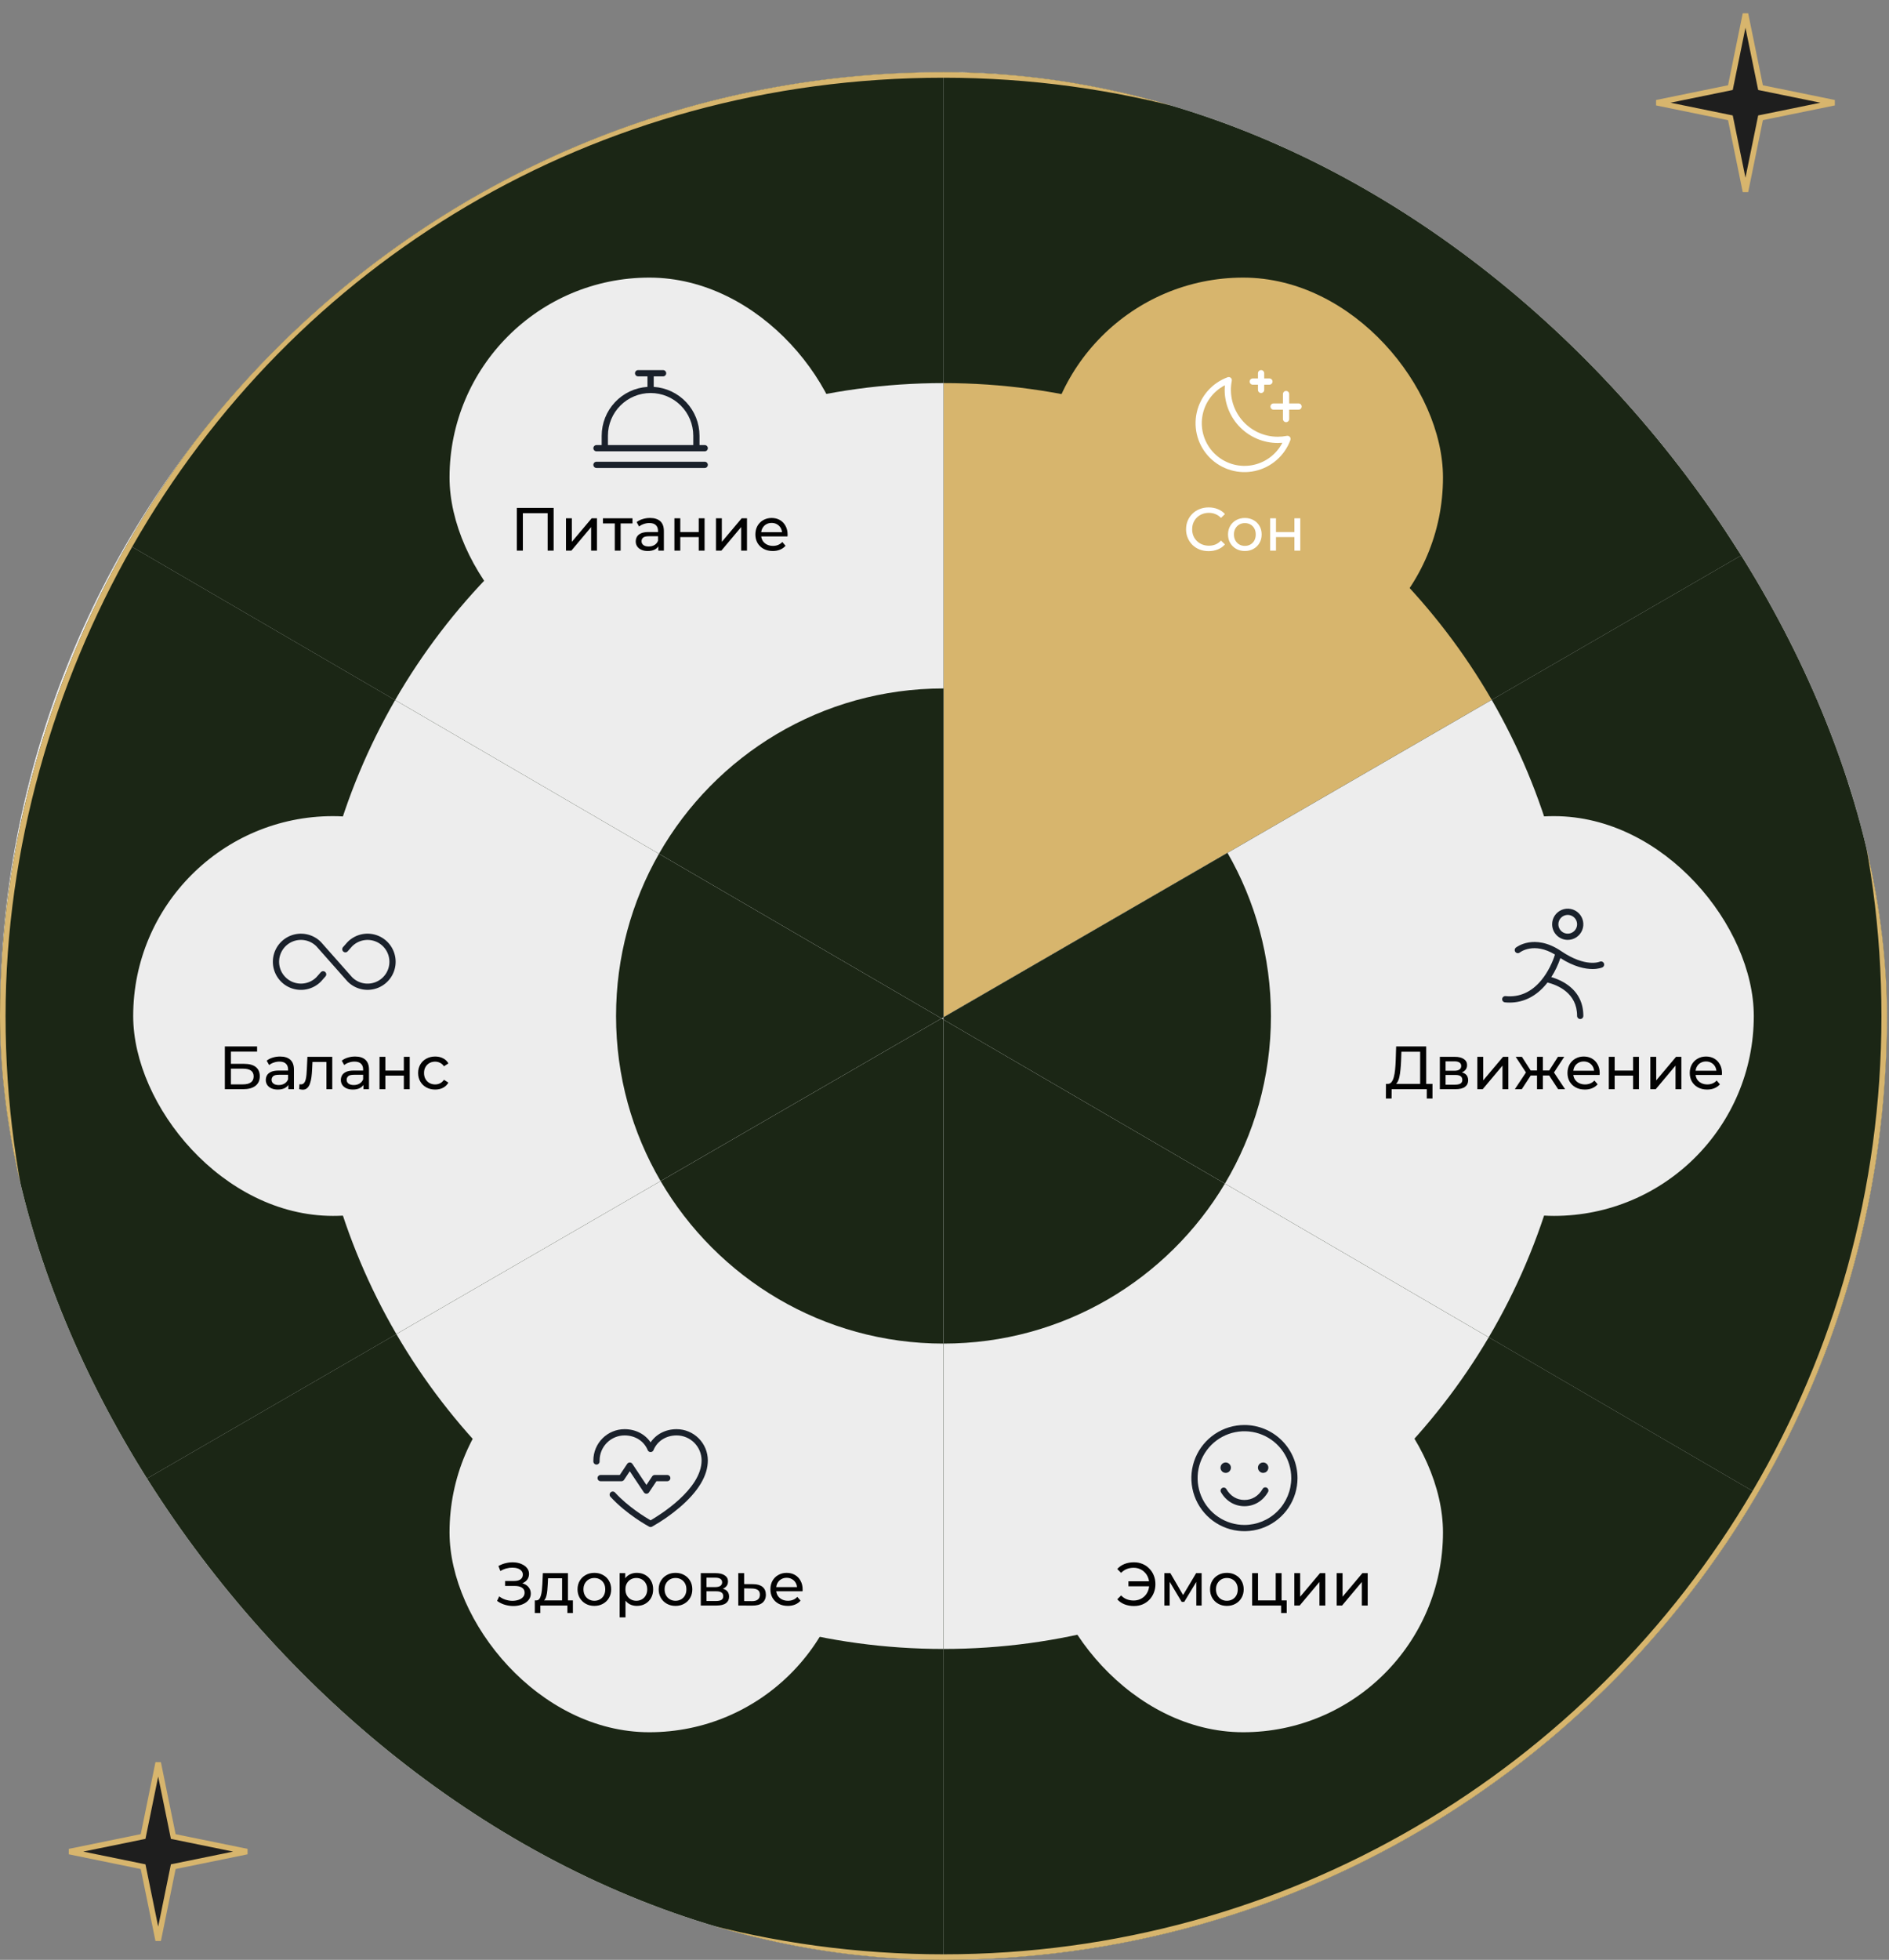 <svg width="404" height="419" viewBox="0 0 404 419" fill="none" xmlns="http://www.w3.org/2000/svg">
<rect x="0" y="0" width="404" height="419" fill="#808080" stroke="none"/>
<path d="M376.446 18.352L376.524 18.735L376.908 18.814L392.297 21.959L376.908 25.105L376.524 25.183L376.446 25.566L373.301 40.955L370.155 25.566L370.077 25.183L369.693 25.105L354.304 21.959L369.693 18.814L370.077 18.735L370.155 18.352L373.301 2.962L376.446 18.352Z" fill="#1E1E1E" stroke="#D7B56D" stroke-width="1.187"/>
<g clip-path="url(#clip0_1622_48065)">
<rect y="15.431" width="403.569" height="403.569" rx="201.785" fill="#EDEDED"/>
<circle cx="190.987" cy="263.718" r="2.076" fill="#E5E5E5" stroke="#E5E5E5" stroke-width="0.83"/>
<circle cx="132.03" cy="176.526" r="2.076" fill="#E5E5E5" stroke="#E5E5E5" stroke-width="0.83"/>
<circle cx="133.692" cy="111.757" r="2.076" fill="#E5E5E5" stroke="#E5E5E5" stroke-width="0.83"/>
<circle cx="83.868" cy="228.841" r="2.076" fill="#E5E5E5" stroke="#E5E5E5" stroke-width="0.83"/>
<circle cx="73.903" cy="204.76" r="2.076" fill="#E5E5E5" stroke="#E5E5E5" stroke-width="0.83"/>
<circle cx="31.554" cy="204.76" r="2.076" fill="#E5E5E5" stroke="#E5E5E5" stroke-width="0.83"/>
<circle cx="99.645" cy="179.849" r="2.076" fill="#E5E5E5" stroke="#E5E5E5" stroke-width="0.83"/>
<circle cx="159.433" cy="286.138" r="2.076" fill="#E5E5E5" stroke="#E5E5E5" stroke-width="0.83"/>
<circle cx="220.052" cy="262.887" r="2.076" fill="#E5E5E5" stroke="#E5E5E5" stroke-width="0.83"/>
<circle cx="236.659" cy="271.191" r="2.076" fill="#E5E5E5" stroke="#E5E5E5" stroke-width="0.83"/>
<circle cx="261.571" cy="174.035" r="2.076" fill="#E5E5E5" stroke="#E5E5E5" stroke-width="0.83"/>
<circle cx="224.204" cy="126.703" r="2.076" fill="#E5E5E5" stroke="#E5E5E5" stroke-width="0.83"/>
<circle cx="180.194" cy="125.873" r="2.076" fill="#E5E5E5" stroke="#E5E5E5" stroke-width="0.83"/>
<circle cx="210.087" cy="195.625" r="2.906" fill="#E5E5E5" stroke="#E5E5E5" stroke-width="0.83"/>
<circle cx="61.031" cy="108.85" r="2.491" fill="#E5E5E5" stroke="#E5E5E5" stroke-width="0.83"/>
<circle cx="123.726" cy="72.728" r="2.906" fill="#E5E5E5" stroke="#E5E5E5" stroke-width="0.83"/>
<circle cx="137.013" cy="69.406" r="2.076" fill="#E5E5E5" stroke="#E5E5E5" stroke-width="0.83"/>
<circle cx="174.382" cy="37.021" r="2.076" fill="#E5E5E5" stroke="#E5E5E5" stroke-width="0.83"/>
<circle cx="193.479" cy="32.869" r="2.076" fill="#E5E5E5" stroke="#E5E5E5" stroke-width="0.83"/>
<circle cx="239.151" cy="52.798" r="2.076" fill="#E5E5E5" stroke="#E5E5E5" stroke-width="0.83"/>
<circle cx="254.929" cy="61.102" r="2.076" fill="#E5E5E5" stroke="#E5E5E5" stroke-width="0.83"/>
<circle cx="243.719" cy="86.43" r="1.661" fill="#E5E5E5" stroke="#E5E5E5" stroke-width="0.83"/>
<circle cx="247.039" cy="113.002" r="1.661" fill="#E5E5E5" stroke="#E5E5E5" stroke-width="0.83"/>
<circle cx="256.174" cy="82.277" r="1.661" fill="#E5E5E5" stroke="#E5E5E5" stroke-width="0.83"/>
<circle cx="223.374" cy="109.265" r="1.246" fill="#E5E5E5" stroke="#E5E5E5" stroke-width="0.83"/>
<circle cx="266.555" cy="90.997" r="1.246" fill="#E5E5E5" stroke="#E5E5E5" stroke-width="0.83"/>
<circle cx="263.231" cy="119.229" r="1.246" fill="#E5E5E5" stroke="#E5E5E5" stroke-width="0.83"/>
<circle cx="274.856" cy="128.364" r="1.246" fill="#E5E5E5" stroke="#E5E5E5" stroke-width="0.83"/>
<circle cx="268.628" cy="112.171" r="0.83" fill="#E5E5E5" stroke="#E5E5E5" stroke-width="0.83"/>
<circle cx="256.175" cy="103.037" r="0.83" fill="#E5E5E5" stroke="#E5E5E5" stroke-width="0.83"/>
<circle cx="122.48" cy="64.01" r="1.661" fill="#E5E5E5" stroke="#E5E5E5" stroke-width="0.83"/>
<circle cx="100.89" cy="61.517" r="1.661" fill="#E5E5E5" stroke="#E5E5E5" stroke-width="0.83"/>
<circle cx="84.283" cy="63.178" r="1.661" fill="#E5E5E5" stroke="#E5E5E5" stroke-width="0.83"/>
<circle cx="117.083" cy="60.272" r="1.246" fill="#E5E5E5" stroke="#E5E5E5" stroke-width="0.83"/>
<circle cx="95.493" cy="69.407" r="1.246" fill="#E5E5E5" stroke="#E5E5E5" stroke-width="0.83"/>
<circle cx="127.05" cy="58.611" r="2.076" fill="#E5E5E5" stroke="#E5E5E5" stroke-width="0.83"/>
<circle cx="118.745" cy="49.477" r="2.076" fill="#E5E5E5" stroke="#E5E5E5" stroke-width="0.83"/>
<circle cx="143.24" cy="52.383" r="1.661" fill="#E5E5E5" stroke="#E5E5E5" stroke-width="0.83"/>
<circle cx="177.287" cy="74.803" r="1.661" fill="#E5E5E5" stroke="#E5E5E5" stroke-width="0.83"/>
<circle cx="193.064" cy="71.482" r="1.661" fill="#E5E5E5" stroke="#E5E5E5" stroke-width="0.83"/>
<circle cx="222.129" cy="32.454" r="1.661" fill="#E5E5E5" stroke="#E5E5E5" stroke-width="0.83"/>
<circle cx="168.154" cy="73.142" r="1.661" fill="#E5E5E5" stroke="#E5E5E5" stroke-width="0.83"/>
<circle cx="45.671" cy="120.891" r="2.076" fill="#E5E5E5" stroke="#E5E5E5" stroke-width="0.83"/>
<circle cx="60.201" cy="128.779" r="1.661" fill="#E5E5E5" stroke="#E5E5E5" stroke-width="0.83"/>
<circle cx="112.102" cy="98.469" r="1.246" fill="#E5E5E5" stroke="#E5E5E5" stroke-width="0.83"/>
<circle cx="149.469" cy="114.247" r="1.246" fill="#E5E5E5" stroke="#E5E5E5" stroke-width="0.83"/>
<circle cx="162.342" cy="114.662" r="1.661" fill="#E5E5E5" stroke="#E5E5E5" stroke-width="0.83"/>
<circle cx="144.902" cy="101.377" r="1.661" fill="#E5E5E5" stroke="#E5E5E5" stroke-width="0.83"/>
<circle cx="152.79" cy="100.961" r="2.076" fill="#E5E5E5" stroke="#E5E5E5" stroke-width="0.83"/>
<circle cx="227.109" cy="39.928" r="2.491" fill="#E5E5E5" stroke="#E5E5E5" stroke-width="0.83"/>
<circle cx="49.823" cy="157.428" r="2.076" fill="#E5E5E5" stroke="#E5E5E5" stroke-width="0.83"/>
<circle cx="85.115" cy="138.744" r="1.661" fill="#E5E5E5" stroke="#E5E5E5" stroke-width="0.83"/>
<circle cx="64.354" cy="93.903" r="4.152" fill="#E5E5E5" stroke="#E5E5E5" stroke-width="0.83"/>
<circle cx="201.428" cy="217.572" r="4.567" fill="#E5E5E5" stroke="#E5E5E5" stroke-width="0.83"/>
<circle cx="180.608" cy="220.122" r="3.322" fill="#E5E5E5" stroke="#E5E5E5" stroke-width="0.83"/>
<circle cx="131.616" cy="294.857" r="3.322" fill="#E5E5E5" stroke="#E5E5E5" stroke-width="0.83"/>
<circle cx="110.026" cy="294.857" r="3.322" fill="#E5E5E5" stroke="#E5E5E5" stroke-width="0.83"/>
<circle cx="134.108" cy="262.472" r="2.491" fill="#E5E5E5" stroke="#E5E5E5" stroke-width="0.83"/>
<circle cx="152.375" cy="233.408" r="2.491" fill="#E5E5E5" stroke="#E5E5E5" stroke-width="0.83"/>
<circle cx="117.085" cy="257.905" r="2.076" fill="#E5E5E5" stroke="#E5E5E5" stroke-width="0.83"/>
<path d="M134.106 262.887L117.083 257.489L109.609 295.272H131.615L134.106 262.887ZM134.106 262.887L152.374 233.408L180.608 220.122L202.613 216.385" stroke="#E5E5E5" stroke-width="0.83"/>
<circle cx="88.434" cy="206.004" r="2.491" fill="#E5E5E5" stroke="#E5E5E5" stroke-width="0.83"/>
<circle cx="61.032" cy="170.298" r="3.322" fill="#E5E5E5" stroke="#E5E5E5" stroke-width="0.83"/>
<circle cx="43.594" cy="254.167" r="3.322" fill="#E5E5E5" stroke="#E5E5E5" stroke-width="0.83"/>
<circle cx="86.774" cy="157.842" r="3.322" fill="#E5E5E5" stroke="#E5E5E5" stroke-width="0.83"/>
<circle cx="27.817" cy="294.856" r="3.322" fill="#E5E5E5" stroke="#E5E5E5" stroke-width="0.83"/>
<circle cx="18.267" cy="320.183" r="2.906" fill="#E5E5E5" stroke="#E5E5E5" stroke-width="0.83"/>
<circle cx="114.593" cy="362.533" r="2.906" fill="#E5E5E5" stroke="#E5E5E5" stroke-width="0.83"/>
<circle cx="216.73" cy="354.23" r="2.906" fill="#E5E5E5" stroke="#E5E5E5" stroke-width="0.83"/>
<circle cx="181.855" cy="350.908" r="2.906" fill="#E5E5E5" stroke="#E5E5E5" stroke-width="0.83"/>
<circle cx="39.857" cy="346.756" r="4.567" fill="#E5E5E5" stroke="#E5E5E5" stroke-width="0.83"/>
<path d="M-18.271 224.688L-27.821 245.863L-45.674 251.676L-54.809 222.197L-18.271 224.688ZM-18.271 224.688L61.446 170.713L86.773 157.012L88.434 205.59L43.593 254.583L28.23 294.856L18.681 320.183L39.025 345.51L114.176 362.948L182.268 351.323L216.729 353.814" stroke="#E5E5E5" stroke-width="0.83"/>
<circle cx="356.236" cy="335.961" r="4.567" fill="#E5E5E5" stroke="#E5E5E5" stroke-width="0.83"/>
<circle cx="310.564" cy="361.703" r="2.906" fill="#E5E5E5" stroke="#E5E5E5" stroke-width="0.83"/>
<circle cx="247.455" cy="398.24" r="3.737" fill="#E5E5E5" stroke="#E5E5E5" stroke-width="0.83"/>
<path d="M215.484 418.586L246.209 399.071L310.564 361.704L355.82 336.377L330.909 372.084" stroke="#E5E5E5" stroke-width="0.83"/>
<circle cx="249.114" cy="237.145" r="2.076" fill="#E5E5E5" stroke="#E5E5E5" stroke-width="0.83"/>
<circle cx="113.765" cy="223.028" r="2.076" fill="#E5E5E5" stroke="#E5E5E5" stroke-width="0.83"/>
<circle cx="217.146" cy="251.677" r="1.661" fill="#E5E5E5" stroke="#E5E5E5" stroke-width="0.83"/>
<circle cx="116.67" cy="191.888" r="1.661" fill="#E5E5E5" stroke="#E5E5E5" stroke-width="0.83"/>
<circle cx="255.342" cy="166.976" r="1.661" fill="#E5E5E5" stroke="#E5E5E5" stroke-width="0.83"/>
<circle cx="252.021" cy="190.228" r="1.661" fill="#E5E5E5" stroke="#E5E5E5" stroke-width="0.83"/>
<circle cx="186.42" cy="172.79" r="1.661" fill="#E5E5E5" stroke="#E5E5E5" stroke-width="0.83"/>
<circle cx="171.474" cy="150.369" r="1.661" fill="#E5E5E5" stroke="#E5E5E5" stroke-width="0.83"/>
<circle cx="149.054" cy="298.179" r="1.661" fill="#E5E5E5" stroke="#E5E5E5" stroke-width="0.83"/>
<circle cx="89.682" cy="222.198" r="1.246" fill="#E5E5E5" stroke="#E5E5E5" stroke-width="0.83"/>
<circle cx="97.155" cy="194.795" r="1.246" fill="#E5E5E5" stroke="#E5E5E5" stroke-width="0.83"/>
<circle cx="80.133" cy="191.888" r="1.661" fill="#E5E5E5" stroke="#E5E5E5" stroke-width="0.83"/>
<circle cx="40.273" cy="199.362" r="1.661" fill="#E5E5E5" stroke="#E5E5E5" stroke-width="0.83"/>
<circle cx="80.133" cy="166.146" r="1.661" fill="#E5E5E5" stroke="#E5E5E5" stroke-width="0.83"/>
<circle cx="235.829" cy="303.576" r="1.246" fill="#E5E5E5" stroke="#E5E5E5" stroke-width="0.83"/>
<circle cx="269.876" cy="232.993" r="1.246" fill="#E5E5E5" stroke="#E5E5E5" stroke-width="0.83"/>
<circle cx="256.589" cy="148.294" r="1.246" fill="#E5E5E5" stroke="#E5E5E5" stroke-width="0.83"/>
<circle cx="255.758" cy="195.626" r="1.246" fill="#E5E5E5" stroke="#E5E5E5" stroke-width="0.83"/>
<circle cx="157.774" cy="174.866" r="1.246" fill="#E5E5E5" stroke="#E5E5E5" stroke-width="0.83"/>
<circle cx="192.649" cy="181.508" r="1.246" fill="#E5E5E5" stroke="#E5E5E5" stroke-width="0.83"/>
<circle cx="274.026" cy="208.081" r="1.246" fill="#E5E5E5" stroke="#E5E5E5" stroke-width="0.83"/>
<circle cx="249.114" cy="139.159" r="1.246" fill="#E5E5E5" stroke="#E5E5E5" stroke-width="0.83"/>
<circle cx="285.653" cy="241.297" r="1.246" fill="#E5E5E5" stroke="#E5E5E5" stroke-width="0.83"/>
<circle cx="276.933" cy="246.695" r="0.83" fill="#E5E5E5" stroke="#E5E5E5" stroke-width="0.83"/>
<circle cx="255.343" cy="203.514" r="0.83" fill="#E5E5E5" stroke="#E5E5E5" stroke-width="0.83"/>
<circle cx="107.535" cy="199.363" r="0.83" fill="#E5E5E5" stroke="#E5E5E5" stroke-width="0.83"/>
<circle cx="240.396" cy="200.193" r="0.83" fill="#E5E5E5" stroke="#E5E5E5" stroke-width="0.83"/>
<circle cx="187.251" cy="192.718" r="0.83" fill="#E5E5E5" stroke="#E5E5E5" stroke-width="0.83"/>
<circle cx="157.359" cy="183.584" r="0.83" fill="#E5E5E5" stroke="#E5E5E5" stroke-width="0.83"/>
<circle cx="195.139" cy="297.763" r="1.246" fill="#E5E5E5" stroke="#E5E5E5" stroke-width="0.83"/>
<circle cx="263.646" cy="259.15" r="1.661" fill="#E5E5E5" stroke="#E5E5E5" stroke-width="0.83"/>
<path d="M77.22 402.646C77.528 402.494 77.922 402.477 78.406 402.633C78.893 402.791 79.443 403.118 80.022 403.607C81.179 404.586 82.386 406.164 83.349 408.114C84.311 410.064 84.829 411.982 84.903 413.496C84.939 414.253 84.864 414.889 84.692 415.372C84.522 415.851 84.269 416.153 83.961 416.305C83.653 416.458 83.258 416.475 82.774 416.319C82.287 416.161 81.736 415.834 81.157 415.344C80 414.366 78.793 412.788 77.831 410.838C76.868 408.887 76.35 406.97 76.277 405.456C76.24 404.699 76.316 404.063 76.487 403.58C76.657 403.1 76.911 402.798 77.22 402.646Z" stroke="#E5E5E5" stroke-width="0.83"/>
<path d="M274.069 335.254C274.384 335.115 274.778 335.115 275.255 335.293C275.734 335.472 276.27 335.823 276.827 336.338C277.939 337.367 279.075 338.997 279.951 340.987C280.826 342.978 281.259 344.917 281.265 346.432C281.268 347.191 281.164 347.823 280.972 348.297C280.781 348.769 280.515 349.059 280.2 349.198C279.885 349.336 279.491 349.336 279.014 349.158C278.534 348.979 277.998 348.628 277.442 348.114C276.329 347.085 275.193 345.455 274.318 343.464C273.442 341.473 273.009 339.534 273.003 338.019C273 337.261 273.104 336.629 273.296 336.155C273.487 335.683 273.754 335.392 274.069 335.254Z" fill="#E5E5E5" stroke="#E5E5E5" stroke-width="0.83"/>
<path d="M361.633 95.564L308.488 152.03L354.16 173.205L394.018 169.883L361.633 95.564Z" stroke="#E5E5E5" stroke-width="0.83"/>
<circle cx="308.074" cy="151.615" r="2.906" fill="#E5E5E5" stroke="#E5E5E5" stroke-width="0.83"/>
<circle cx="353.328" cy="173.62" r="2.491" fill="#E5E5E5" stroke="#E5E5E5" stroke-width="0.83"/>
<circle cx="393.188" cy="169.469" r="2.491" fill="#E5E5E5" stroke="#E5E5E5" stroke-width="0.83"/>
<circle cx="361.633" cy="96.394" r="3.322" fill="#E5E5E5" stroke="#E5E5E5" stroke-width="0.83"/>
<path d="M246.623 19.583L248.699 29.548L272.78 33.7L286.482 65.254" stroke="#E5E5E5" stroke-width="0.83"/>
<circle cx="249.115" cy="29.547" r="3.737" fill="#E5E5E5" stroke="#E5E5E5" stroke-width="0.83"/>
<circle cx="286.482" cy="65.254" r="3.737" fill="#E5E5E5" stroke="#E5E5E5" stroke-width="0.83"/>
<circle cx="272.366" cy="33.7" r="2.906" fill="#E5E5E5" stroke="#E5E5E5" stroke-width="0.83"/>
<path d="M84.697 80.201L105.457 30.378L154.45 68.991L194.724 136.668L123.31 116.738L84.697 80.201Z" stroke="#E5E5E5" stroke-width="0.83"/>
<circle cx="85.112" cy="80.616" r="4.982" fill="#E5E5E5" stroke="#E5E5E5" stroke-width="0.83"/>
<circle cx="194.308" cy="135.837" r="3.737" fill="#E5E5E5" stroke="#E5E5E5" stroke-width="0.83"/>
<circle cx="124.139" cy="116.323" r="4.152" fill="#E5E5E5" stroke="#E5E5E5" stroke-width="0.83"/>
<circle cx="154.45" cy="67.745" r="2.906" fill="#E5E5E5" stroke="#E5E5E5" stroke-width="0.83"/>
<circle cx="105.458" cy="30.378" r="2.906" fill="#E5E5E5" stroke="#E5E5E5" stroke-width="0.83"/>
<circle cx="209.255" cy="16.261" r="3.737" fill="#E5E5E5" stroke="#E5E5E5" stroke-width="0.83"/>
<circle cx="220.052" cy="228.841" r="2.076" fill="#E5E5E5" stroke="#E5E5E5" stroke-width="0.83"/>
<circle cx="308.488" cy="196.871" r="1.661" fill="#E5E5E5" stroke="#E5E5E5" stroke-width="0.83"/>
<circle cx="339.213" cy="231.748" r="1.661" fill="#E5E5E5" stroke="#E5E5E5" stroke-width="0.83"/>
<circle cx="328.003" cy="316.862" r="2.076" fill="#E5E5E5" stroke="#E5E5E5" stroke-width="0.83"/>
<circle cx="328.833" cy="324.336" r="2.076" fill="#E5E5E5" stroke="#E5E5E5" stroke-width="0.83"/>
<circle cx="317.623" cy="349.663" r="1.661" fill="#E5E5E5" stroke="#E5E5E5" stroke-width="0.83"/>
<circle cx="328.418" cy="361.288" r="1.661" fill="#E5E5E5" stroke="#E5E5E5" stroke-width="0.83"/>
<circle cx="279.008" cy="332.639" r="1.246" fill="#E5E5E5" stroke="#E5E5E5" stroke-width="0.83"/>
<circle cx="317.623" cy="301.5" r="1.661" fill="#E5E5E5" stroke="#E5E5E5" stroke-width="0.83"/>
<circle cx="302.676" cy="332.224" r="1.661" fill="#E5E5E5" stroke="#E5E5E5" stroke-width="0.83"/>
<circle cx="307.243" cy="332.64" r="1.246" fill="#E5E5E5" stroke="#E5E5E5" stroke-width="0.83"/>
<circle cx="298.523" cy="324.335" r="0.83" fill="#E5E5E5" stroke="#E5E5E5" stroke-width="0.83"/>
<circle cx="393.188" cy="232.578" r="2.491" fill="#E5E5E5" stroke="#E5E5E5" stroke-width="0.83"/>
<circle cx="380.317" cy="193.965" r="2.076" fill="#E5E5E5" stroke="#E5E5E5" stroke-width="0.83"/>
<circle cx="351.253" cy="145.802" r="2.076" fill="#E5E5E5" stroke="#E5E5E5" stroke-width="0.83"/>
<circle cx="340.873" cy="129.609" r="1.661" fill="#E5E5E5" stroke="#E5E5E5" stroke-width="0.83"/>
<circle cx="334.232" cy="110.511" r="1.661" fill="#E5E5E5" stroke="#E5E5E5" stroke-width="0.83"/>
<circle cx="351.668" cy="117.154" r="1.661" fill="#E5E5E5" stroke="#E5E5E5" stroke-width="0.83"/>
<circle cx="357.065" cy="114.247" r="1.246" fill="#E5E5E5" stroke="#E5E5E5" stroke-width="0.83"/>
<circle cx="354.575" cy="124.212" r="1.246" fill="#E5E5E5" stroke="#E5E5E5" stroke-width="0.83"/>
<circle cx="326.342" cy="115.908" r="1.246" fill="#E5E5E5" stroke="#E5E5E5" stroke-width="0.83"/>
<circle cx="367.032" cy="117.569" r="1.246" fill="#E5E5E5" stroke="#E5E5E5" stroke-width="0.83"/>
<circle cx="293.126" cy="95.978" r="2.076" fill="#E5E5E5" stroke="#E5E5E5" stroke-width="0.83"/>
<circle cx="377.827" cy="139.159" r="2.076" fill="#E5E5E5" stroke="#E5E5E5" stroke-width="0.83"/>
<circle cx="366.2" cy="226.35" r="2.906" fill="#E5E5E5" stroke="#E5E5E5" stroke-width="0.83"/>
<circle cx="295.201" cy="279.91" r="2.491" fill="#E5E5E5" stroke="#E5E5E5" stroke-width="0.83"/>
<circle cx="271.121" cy="316.447" r="2.491" fill="#E5E5E5" stroke="#E5E5E5" stroke-width="0.83"/>
<circle cx="282.331" cy="323.505" r="2.076" fill="#E5E5E5" stroke="#E5E5E5" stroke-width="0.83"/>
<circle cx="248.701" cy="348.002" r="1.661" fill="#E5E5E5" stroke="#E5E5E5" stroke-width="0.83"/>
<circle cx="214.239" cy="369.177" r="2.076" fill="#E5E5E5" stroke="#E5E5E5" stroke-width="0.83"/>
<circle cx="51.483" cy="316.862" r="2.076" fill="#E5E5E5" stroke="#E5E5E5" stroke-width="0.83"/>
<circle cx="70.998" cy="284.892" r="1.661" fill="#E5E5E5" stroke="#E5E5E5" stroke-width="0.83"/>
<circle cx="76.81" cy="277.419" r="1.661" fill="#E5E5E5" stroke="#E5E5E5" stroke-width="0.83"/>
<circle cx="70.583" cy="269.53" r="1.246" fill="#E5E5E5" stroke="#E5E5E5" stroke-width="0.83"/>
<circle cx="60.618" cy="228.84" r="1.246" fill="#E5E5E5" stroke="#E5E5E5" stroke-width="0.83"/>
<circle cx="54.389" cy="235.069" r="1.661" fill="#E5E5E5" stroke="#E5E5E5" stroke-width="0.83"/>
<circle cx="87.603" cy="313.956" r="1.661" fill="#E5E5E5" stroke="#E5E5E5" stroke-width="0.83"/>
<circle cx="43.594" cy="277.419" r="2.491" fill="#E5E5E5" stroke="#E5E5E5" stroke-width="0.83"/>
<circle cx="15.361" cy="237.561" r="2.491" fill="#E5E5E5" stroke="#E5E5E5" stroke-width="0.83"/>
<circle cx="174.795" cy="370.423" r="1.661" fill="#E5E5E5" stroke="#E5E5E5" stroke-width="0.83"/>
<circle cx="166.907" cy="375.82" r="1.246" fill="#E5E5E5" stroke="#E5E5E5" stroke-width="0.83"/>
<circle cx="153.622" cy="323.505" r="1.246" fill="#E5E5E5" stroke="#E5E5E5" stroke-width="0.83"/>
<circle cx="108.78" cy="331.809" r="1.246" fill="#E5E5E5" stroke="#E5E5E5" stroke-width="0.83"/>
<circle cx="128.292" cy="318.108" r="0.83" fill="#E5E5E5" stroke="#E5E5E5" stroke-width="0.83"/>
<circle cx="257.006" cy="370.423" r="1.661" fill="#E5E5E5" stroke="#E5E5E5" stroke-width="0.83"/>
<circle cx="224.204" cy="402.393" r="2.076" fill="#E5E5E5" stroke="#E5E5E5" stroke-width="0.83"/>
<circle cx="269.46" cy="367.101" r="0.83" fill="#E5E5E5" stroke="#E5E5E5" stroke-width="0.83"/>
<circle cx="338.797" cy="247.11" r="1.246" fill="#E5E5E5" stroke="#E5E5E5" stroke-width="0.83"/>
<circle cx="357.895" cy="250.431" r="1.246" fill="#E5E5E5" stroke="#E5E5E5" stroke-width="0.83"/>
<path d="M375.848 319.353C393.466 289.394 403.569 254.484 403.569 217.215C403.569 180.462 393.743 146.003 376.574 116.323C341.685 56.009 276.474 15.431 201.785 15.431C126.583 15.431 61.945 55.323 27.236 116.323C10.509 145.72 0 180.975 0 217.215C0 254.141 9.918 288.749 27.236 318.523C62.184 378.607 127.267 419 201.785 419C275.958 419 340.784 378.979 375.848 319.353Z" fill="#D9D9D9"/>
<path d="M376.575 116.323C341.685 56.009 276.474 15.431 201.785 15.431V217.493L376.575 116.323Z" fill="#1B2615"/>
<path fill-rule="evenodd" clip-rule="evenodd" d="M319.037 149.626C295.65 109.143 251.899 81.9 201.785 81.9V217.492L319.037 149.626Z" fill="#D7B56D"/>
<path d="M201.785 15.431C126.583 15.431 61.945 55.323 27.236 116.323L201.366 217.735L201.785 217.493V15.431Z" fill="#1B2615"/>
<path fill-rule="evenodd" clip-rule="evenodd" d="M201.784 81.9C151.65 81.9 107.884 109.165 84.504 149.676L201.364 217.735L201.784 217.492L201.784 81.9Z" fill="#EDEDED"/>
<path fill-rule="evenodd" clip-rule="evenodd" d="M201.786 147.184C175.725 147.184 152.99 161.418 140.93 182.537L201.366 217.735L201.786 217.492L201.786 147.184Z" fill="#1B2615"/>
<path d="M27.236 116.323C10.509 145.72 0 180.975 0 217.216C0 254.141 9.918 288.75 27.236 318.523L201.365 217.736L27.236 116.323Z" fill="#1B2615"/>
<path fill-rule="evenodd" clip-rule="evenodd" d="M84.775 285.219C73.137 265.238 66.471 242.005 66.471 217.215C66.471 192.617 73.034 169.552 84.505 149.676L201.366 217.735L84.775 285.219Z" fill="#EDEDED"/>
<path fill-rule="evenodd" clip-rule="evenodd" d="M140.929 182.537C135.09 192.761 131.754 204.599 131.754 217.215C131.754 230.087 135.226 242.147 141.285 252.51L201.366 217.735L140.929 182.537Z" fill="#1B2615"/>
<path d="M201.785 419V217.98L201.366 217.735L27.236 318.523C62.185 378.607 127.268 419 201.785 419Z" fill="#1B2615"/>
<path fill-rule="evenodd" clip-rule="evenodd" d="M201.784 352.53C151.842 352.53 108.219 325.474 84.773 285.219L201.365 217.735L201.784 217.98L201.784 352.53Z" fill="#EDEDED"/>
<path fill-rule="evenodd" clip-rule="evenodd" d="M201.785 287.247C175.979 287.247 153.433 273.289 141.285 252.51L201.366 217.735L201.785 217.98L201.785 287.247Z" fill="#1B2615"/>
<path d="M201.785 419C275.959 419 340.785 378.979 375.848 319.353L201.785 217.979V419Z" fill="#1B2615"/>
<path fill-rule="evenodd" clip-rule="evenodd" d="M201.785 352.53V217.979L318.399 285.895C294.861 325.776 251.447 352.53 201.785 352.53Z" fill="#EDEDED"/>
<path fill-rule="evenodd" clip-rule="evenodd" d="M201.785 287.246V217.979L261.976 253.034C249.757 273.523 227.374 287.246 201.785 287.246Z" fill="#1B2615"/>
<path d="M375.848 319.353C393.466 289.393 403.57 254.484 403.57 217.215C403.57 180.461 393.743 146.002 376.575 116.322L201.785 217.492V217.979L375.848 319.353Z" fill="#1B2615"/>
<path fill-rule="evenodd" clip-rule="evenodd" d="M318.399 285.894C330.282 265.761 337.1 242.284 337.1 217.214C337.1 192.595 330.525 169.512 319.037 149.625L201.785 217.491V217.978L318.399 285.894Z" fill="#EDEDED"/>
<path fill-rule="evenodd" clip-rule="evenodd" d="M262.526 182.335L201.785 217.492V217.979L261.976 253.034C268.226 242.554 271.816 230.304 271.816 217.215C271.816 204.515 268.436 192.605 262.526 182.335Z" fill="#1B2615"/>
<path d="M201.785 16.024C276.253 16.025 341.273 56.483 376.061 116.62C393.179 146.212 402.976 180.569 402.976 217.216C402.976 254.376 392.902 289.182 375.336 319.053C340.375 378.505 275.739 418.406 201.785 418.406C127.488 418.406 62.595 378.134 27.749 318.225C10.483 288.539 0.594 254.033 0.594 217.216C0.594 181.087 11.071 145.932 27.752 116.616C62.358 55.798 126.802 16.024 201.785 16.024Z" stroke="#D7B56D" stroke-width="1.187"/>
</g>
<g clip-path="url(#clip1_1622_48065)">
<rect x="289.621" y="174.484" width="85.462" height="85.462" rx="42.731" fill="#EDEDED"/>
<path d="M335.29 200.94C335.95 200.94 336.596 200.745 337.145 200.378C337.694 200.011 338.122 199.49 338.374 198.88C338.627 198.27 338.693 197.598 338.564 196.951C338.435 196.303 338.117 195.708 337.651 195.241C337.184 194.775 336.589 194.457 335.941 194.328C335.294 194.199 334.623 194.265 334.012 194.518C333.402 194.77 332.881 195.198 332.514 195.747C332.147 196.296 331.952 196.942 331.952 197.602C331.952 198.487 332.303 199.337 332.929 199.963C333.556 200.589 334.405 200.94 335.29 200.94ZM335.29 195.599C335.686 195.599 336.073 195.716 336.403 195.937C336.732 196.157 336.989 196.47 337.141 196.836C337.292 197.202 337.332 197.604 337.255 197.993C337.177 198.381 336.986 198.738 336.706 199.018C336.426 199.298 336.069 199.489 335.681 199.567C335.292 199.644 334.89 199.604 334.524 199.453C334.158 199.301 333.845 199.044 333.625 198.715C333.404 198.385 333.287 197.998 333.287 197.602C333.287 197.071 333.498 196.561 333.874 196.186C334.249 195.81 334.759 195.599 335.29 195.599ZM342.689 206.823C342.623 206.853 341.891 207.171 340.588 207.171C339.046 207.171 336.704 206.726 333.719 204.834C333.24 206.262 332.589 207.627 331.779 208.897C332.829 209.206 334.227 209.756 335.473 210.706C337.567 212.296 338.628 214.477 338.628 217.187C338.628 217.364 338.558 217.534 338.433 217.659C338.308 217.784 338.138 217.855 337.961 217.855C337.784 217.855 337.614 217.784 337.489 217.659C337.363 217.534 337.293 217.364 337.293 217.187C337.293 212.291 333.15 210.602 330.96 210.053C330.871 210.168 330.78 210.283 330.686 210.397C328.544 212.991 325.864 214.342 322.885 214.342C322.546 214.343 322.207 214.327 321.87 214.294C321.782 214.285 321.697 214.259 321.619 214.217C321.542 214.176 321.473 214.119 321.417 214.051C321.305 213.913 321.251 213.736 321.269 213.559C321.287 213.382 321.374 213.219 321.512 213.107C321.649 212.994 321.826 212.941 322.003 212.958C324.967 213.254 327.542 212.106 329.656 209.543C331.12 207.77 332.097 205.592 332.558 204.074C328.05 201.345 325.148 203.542 325.022 203.641C324.884 203.747 324.709 203.794 324.535 203.773C324.362 203.752 324.204 203.663 324.095 203.527C323.986 203.39 323.935 203.216 323.953 203.043C323.971 202.869 324.056 202.709 324.19 202.597C324.231 202.564 325.235 201.771 326.945 201.485C328.488 201.227 330.942 201.34 333.885 203.34C339.13 206.9 342.106 205.617 342.135 205.604C342.215 205.568 342.301 205.547 342.388 205.544C342.476 205.541 342.564 205.555 342.646 205.585C342.728 205.616 342.804 205.662 342.868 205.722C342.932 205.782 342.984 205.854 343.021 205.933C343.057 206.013 343.078 206.099 343.081 206.187C343.084 206.275 343.07 206.362 343.039 206.445C343.009 206.527 342.962 206.602 342.902 206.666C342.843 206.731 342.771 206.783 342.691 206.819L342.689 206.823Z" fill="#1A212B"/>
<path d="M303.725 232.245V224.855H299.717L299.652 226.774C299.625 227.418 299.582 228.036 299.521 228.628C299.469 229.22 299.39 229.755 299.286 230.234C299.182 230.704 299.034 231.091 298.842 231.396C298.659 231.701 298.424 231.888 298.137 231.957L296.727 231.722C297.066 231.749 297.345 231.635 297.563 231.383C297.789 231.122 297.963 230.761 298.085 230.299C298.215 229.829 298.311 229.285 298.372 228.667C298.433 228.04 298.477 227.37 298.503 226.656L298.594 223.719H305.018V232.245H303.725ZM296.4 234.856L296.414 231.722H306.363V234.856H305.148V232.858H297.628L297.615 234.856H296.4ZM307.939 232.858V225.938H311.151C311.96 225.938 312.596 226.095 313.057 226.408C313.527 226.713 313.762 227.148 313.762 227.714C313.762 228.28 313.54 228.719 313.096 229.033C312.661 229.337 312.082 229.49 311.36 229.49L311.556 229.15C312.382 229.15 312.996 229.303 313.396 229.607C313.797 229.912 313.997 230.36 313.997 230.952C313.997 231.553 313.771 232.023 313.318 232.362C312.874 232.693 312.191 232.858 311.268 232.858H307.939ZM309.166 231.892H311.177C311.699 231.892 312.091 231.814 312.352 231.657C312.613 231.492 312.744 231.231 312.744 230.874C312.744 230.508 312.622 230.243 312.378 230.077C312.143 229.903 311.769 229.816 311.255 229.816H309.166V231.892ZM309.166 228.915H311.046C311.525 228.915 311.886 228.828 312.13 228.654C312.382 228.471 312.509 228.219 312.509 227.897C312.509 227.566 312.382 227.318 312.13 227.153C311.886 226.987 311.525 226.905 311.046 226.905H309.166V228.915ZM315.959 232.858V225.938H317.212V230.978L321.456 225.938H322.592V232.858H321.338V227.819L317.108 232.858H315.959ZM333.237 232.858L331.031 229.49L332.062 228.863L334.726 232.858H333.237ZM329.594 229.934V228.863H331.84V229.934H329.594ZM332.18 229.542L330.992 229.385L333.198 225.938H334.543L332.18 229.542ZM325.469 232.858H323.98L326.631 228.863L327.662 229.49L325.469 232.858ZM329.973 232.858H328.72V225.938H329.973V232.858ZM329.098 229.934H326.866V228.863H329.098V229.934ZM326.526 229.542L324.163 225.938H325.495L327.701 229.385L326.526 229.542ZM338.957 232.937C338.217 232.937 337.564 232.784 336.998 232.48C336.441 232.175 336.006 231.757 335.693 231.226C335.388 230.695 335.236 230.086 335.236 229.398C335.236 228.711 335.384 228.101 335.68 227.57C335.984 227.039 336.398 226.626 336.92 226.33C337.451 226.025 338.047 225.873 338.709 225.873C339.379 225.873 339.971 226.021 340.484 226.317C340.998 226.613 341.398 227.031 341.686 227.57C341.982 228.101 342.13 228.724 342.13 229.438C342.13 229.49 342.125 229.551 342.117 229.62C342.117 229.69 342.112 229.755 342.103 229.816H336.215V228.915H341.451L340.941 229.229C340.95 228.785 340.859 228.389 340.667 228.04C340.476 227.692 340.21 227.422 339.871 227.231C339.54 227.031 339.153 226.931 338.709 226.931C338.274 226.931 337.886 227.031 337.547 227.231C337.207 227.422 336.942 227.697 336.75 228.054C336.559 228.402 336.463 228.802 336.463 229.255V229.464C336.463 229.925 336.567 230.338 336.776 230.704C336.994 231.061 337.294 231.339 337.677 231.54C338.06 231.74 338.5 231.84 338.996 231.84C339.405 231.84 339.775 231.77 340.106 231.631C340.445 231.492 340.741 231.283 340.994 231.004L341.686 231.814C341.372 232.179 340.981 232.458 340.511 232.649C340.049 232.841 339.531 232.937 338.957 232.937ZM344.074 232.858V225.938H345.328V228.876H349.271V225.938H350.524V232.858H349.271V229.96H345.328V232.858H344.074ZM352.961 232.858V225.938H354.215V230.978L358.458 225.938H359.594V232.858H358.341V227.819L354.11 232.858H352.961ZM365.108 232.937C364.369 232.937 363.716 232.784 363.15 232.48C362.593 232.175 362.158 231.757 361.844 231.226C361.54 230.695 361.387 230.086 361.387 229.398C361.387 228.711 361.535 228.101 361.831 227.57C362.136 227.039 362.549 226.626 363.072 226.33C363.603 226.025 364.199 225.873 364.86 225.873C365.531 225.873 366.122 226.021 366.636 226.317C367.15 226.613 367.55 227.031 367.837 227.57C368.133 228.101 368.281 228.724 368.281 229.438C368.281 229.49 368.277 229.551 368.268 229.62C368.268 229.69 368.264 229.755 368.255 229.816H362.367V228.915H367.602L367.093 229.229C367.102 228.785 367.01 228.389 366.819 228.04C366.627 227.692 366.362 227.422 366.022 227.231C365.692 227.031 365.304 226.931 364.86 226.931C364.425 226.931 364.038 227.031 363.698 227.231C363.359 227.422 363.093 227.697 362.902 228.054C362.71 228.402 362.615 228.802 362.615 229.255V229.464C362.615 229.925 362.719 230.338 362.928 230.704C363.146 231.061 363.446 231.339 363.829 231.54C364.212 231.74 364.651 231.84 365.148 231.84C365.557 231.84 365.927 231.77 366.257 231.631C366.597 231.492 366.893 231.283 367.145 231.004L367.837 231.814C367.524 232.179 367.132 232.458 366.662 232.649C366.201 232.841 365.683 232.937 365.108 232.937Z" fill="#020202"/>
</g>
<g clip-path="url(#clip2_1622_48065)">
<rect x="223.148" y="284.873" width="85.462" height="85.462" rx="42.731" fill="#EDEDED"/>
<path d="M271.176 319.007C270.072 320.917 268.239 322.012 266.147 322.012C264.055 322.012 262.222 320.917 261.119 319.007C261.039 318.855 261.021 318.677 261.069 318.512C261.117 318.346 261.227 318.206 261.376 318.12C261.525 318.034 261.702 318.008 261.869 318.049C262.036 318.09 262.181 318.194 262.274 318.34C263.146 319.846 264.521 320.676 266.147 320.676C267.773 320.676 269.152 319.846 270.021 318.34C270.063 318.26 270.12 318.189 270.19 318.132C270.259 318.075 270.34 318.033 270.426 318.008C270.513 317.983 270.604 317.975 270.693 317.986C270.782 317.997 270.869 318.026 270.947 318.071C271.025 318.116 271.093 318.176 271.147 318.248C271.201 318.321 271.24 318.403 271.261 318.49C271.282 318.578 271.286 318.669 271.271 318.757C271.257 318.846 271.224 318.931 271.176 319.007ZM277.498 316.003C277.498 318.248 276.832 320.442 275.585 322.309C274.338 324.175 272.565 325.63 270.491 326.489C268.417 327.348 266.135 327.573 263.933 327.135C261.731 326.697 259.709 325.616 258.121 324.029C256.534 322.441 255.453 320.419 255.015 318.217C254.577 316.015 254.802 313.733 255.661 311.659C256.52 309.585 257.975 307.812 259.841 306.565C261.708 305.318 263.902 304.652 266.147 304.652C269.156 304.656 272.041 305.853 274.169 307.981C276.297 310.109 277.494 312.994 277.498 316.003ZM276.162 316.003C276.162 314.022 275.575 312.086 274.474 310.439C273.374 308.792 271.81 307.508 269.98 306.75C268.15 305.992 266.136 305.794 264.193 306.18C262.251 306.567 260.466 307.52 259.066 308.921C257.665 310.322 256.711 312.106 256.325 314.049C255.938 315.992 256.137 318.005 256.895 319.835C257.653 321.665 258.936 323.229 260.583 324.33C262.23 325.43 264.166 326.018 266.147 326.018C268.803 326.015 271.348 324.959 273.226 323.081C275.103 321.204 276.159 318.658 276.162 316.003ZM262.141 314.89C262.361 314.89 262.576 314.825 262.759 314.702C262.942 314.58 263.085 314.406 263.169 314.203C263.254 314 263.276 313.776 263.233 313.56C263.19 313.344 263.084 313.146 262.928 312.99C262.772 312.835 262.574 312.729 262.358 312.686C262.142 312.643 261.919 312.665 261.715 312.749C261.512 312.833 261.338 312.976 261.216 313.159C261.094 313.342 261.028 313.557 261.028 313.777C261.028 314.072 261.146 314.355 261.354 314.564C261.563 314.773 261.846 314.89 262.141 314.89ZM270.153 312.664C269.933 312.664 269.718 312.73 269.535 312.852C269.352 312.974 269.209 313.148 269.125 313.351C269.041 313.555 269.019 313.778 269.062 313.994C269.105 314.21 269.211 314.408 269.366 314.564C269.522 314.72 269.72 314.826 269.936 314.869C270.152 314.912 270.376 314.889 270.579 314.805C270.782 314.721 270.956 314.578 271.079 314.395C271.201 314.212 271.266 313.997 271.266 313.777C271.266 313.482 271.149 313.199 270.94 312.99C270.731 312.782 270.448 312.664 270.153 312.664Z" fill="#1A212B"/>
<path d="M241.337 339.134V338.064H246.233V339.134H241.337ZM242.512 334.003C243.173 334.003 243.783 334.12 244.34 334.355C244.897 334.582 245.38 334.908 245.789 335.335C246.207 335.753 246.529 336.244 246.755 336.81C246.99 337.376 247.108 337.998 247.108 338.677C247.108 339.356 246.99 339.979 246.755 340.544C246.529 341.11 246.207 341.606 245.789 342.033C245.38 342.451 244.897 342.777 244.34 343.012C243.783 343.238 243.173 343.352 242.512 343.352C241.781 343.352 241.106 343.23 240.488 342.986C239.879 342.742 239.365 342.385 238.947 341.915L239.77 341.093C240.136 341.467 240.54 341.741 240.984 341.915C241.437 342.089 241.924 342.176 242.447 342.176C242.925 342.176 243.369 342.089 243.778 341.915C244.188 341.741 244.54 341.502 244.836 341.197C245.141 340.884 245.376 340.514 245.541 340.087C245.706 339.652 245.789 339.182 245.789 338.677C245.789 338.172 245.706 337.707 245.541 337.28C245.376 336.845 245.141 336.475 244.836 336.17C244.54 335.857 244.188 335.613 243.778 335.439C243.369 335.265 242.925 335.178 242.447 335.178C241.924 335.178 241.437 335.265 240.984 335.439C240.54 335.613 240.136 335.887 239.77 336.262L238.947 335.439C239.365 334.969 239.879 334.612 240.488 334.369C241.106 334.125 241.781 334.003 242.512 334.003ZM249.015 343.247V336.327H250.307L253.284 341.445H252.762L255.817 336.327H256.992V343.247H255.856V337.737L256.065 337.855L253.271 342.464H252.723L249.915 337.763L250.164 337.711L250.164 343.247H249.015ZM262.396 343.325C261.699 343.325 261.081 343.173 260.542 342.868C260.002 342.564 259.575 342.146 259.262 341.615C258.949 341.075 258.792 340.466 258.792 339.787C258.792 339.099 258.949 338.49 259.262 337.959C259.575 337.428 260.002 337.015 260.542 336.719C261.081 336.414 261.699 336.262 262.396 336.262C263.083 336.262 263.697 336.414 264.237 336.719C264.785 337.015 265.212 337.428 265.516 337.959C265.83 338.481 265.986 339.091 265.986 339.787C265.986 340.475 265.83 341.084 265.516 341.615C265.212 342.146 264.785 342.564 264.237 342.868C263.697 343.173 263.083 343.325 262.396 343.325ZM262.396 342.229C262.84 342.229 263.236 342.129 263.584 341.928C263.941 341.728 264.219 341.445 264.419 341.08C264.62 340.705 264.72 340.275 264.72 339.787C264.72 339.291 264.62 338.864 264.419 338.508C264.219 338.142 263.941 337.859 263.584 337.659C263.236 337.459 262.84 337.359 262.396 337.359C261.952 337.359 261.556 337.459 261.208 337.659C260.859 337.859 260.581 338.142 260.372 338.508C260.163 338.864 260.059 339.291 260.059 339.787C260.059 340.275 260.163 340.705 260.372 341.08C260.581 341.445 260.859 341.728 261.208 341.928C261.556 342.129 261.952 342.229 262.396 342.229ZM267.796 343.247V336.327H269.05V342.15H272.836V336.327H274.09V343.247H267.796ZM273.998 344.853V343.182L274.312 343.247H272.836V342.15H275.186V344.853H273.998ZM276.811 343.247V336.327H278.064V341.367L282.308 336.327H283.444V343.247H282.19V338.207L277.96 343.247H276.811ZM285.877 343.247V336.327H287.13V341.367L291.373 336.327H292.509V343.247H291.256V338.207L287.026 343.247H285.877Z" fill="#020202"/>
</g>
<g clip-path="url(#clip3_1622_48065)">
<rect x="96.143" y="284.873" width="85.462" height="85.462" rx="42.731" fill="#EDEDED"/>
<path d="M132.911 316.671H128.46C128.283 316.671 128.113 316.6 127.988 316.475C127.863 316.35 127.793 316.18 127.793 316.003C127.793 315.826 127.863 315.656 127.988 315.531C128.113 315.406 128.283 315.335 128.46 315.335H132.554L134.135 312.962C134.196 312.87 134.279 312.795 134.376 312.743C134.473 312.691 134.582 312.663 134.692 312.663C134.802 312.663 134.91 312.691 135.008 312.743C135.105 312.795 135.187 312.87 135.248 312.962L138.253 317.47L139.477 315.633C139.538 315.541 139.621 315.466 139.718 315.414C139.815 315.362 139.923 315.335 140.033 315.335H142.704C142.881 315.335 143.051 315.406 143.176 315.531C143.301 315.656 143.372 315.826 143.372 316.003C143.372 316.18 143.301 316.35 143.176 316.475C143.051 316.6 142.881 316.671 142.704 316.671H140.39L138.809 319.044C138.748 319.136 138.666 319.212 138.568 319.264C138.471 319.316 138.363 319.343 138.253 319.343C138.143 319.343 138.034 319.316 137.937 319.264C137.84 319.212 137.757 319.136 137.696 319.044L134.692 314.536L133.468 316.374C133.407 316.465 133.324 316.54 133.227 316.592C133.13 316.644 133.021 316.671 132.911 316.671ZM144.707 305.543C142.37 305.543 140.338 306.597 139.143 308.363C137.948 306.597 135.916 305.543 133.579 305.543C131.809 305.545 130.112 306.249 128.86 307.501C127.609 308.752 126.904 310.45 126.902 312.22C126.902 312.301 126.902 312.382 126.902 312.463C126.908 312.64 126.984 312.808 127.113 312.929C127.177 312.989 127.252 313.036 127.334 313.067C127.416 313.098 127.503 313.113 127.591 313.11C127.679 313.107 127.765 313.087 127.845 313.051C127.925 313.015 127.997 312.963 128.057 312.899C128.117 312.835 128.164 312.76 128.195 312.678C128.226 312.596 128.24 312.509 128.238 312.421C128.238 312.354 128.238 312.286 128.238 312.22C128.239 310.804 128.802 309.446 129.804 308.444C130.805 307.443 132.163 306.88 133.579 306.878C135.836 306.878 137.731 308.083 138.525 310.024C138.576 310.147 138.661 310.251 138.771 310.325C138.881 310.399 139.011 310.438 139.143 310.438C139.275 310.438 139.405 310.399 139.515 310.325C139.625 310.251 139.71 310.147 139.761 310.024C140.555 308.083 142.45 306.878 144.707 306.878C146.123 306.88 147.481 307.443 148.482 308.444C149.484 309.446 150.047 310.804 150.048 312.22C150.048 318.421 140.967 323.976 139.143 325.029C138.048 324.399 134.348 322.156 131.558 319.113C131.5 319.045 131.429 318.988 131.349 318.948C131.268 318.907 131.18 318.883 131.091 318.877C131.001 318.872 130.911 318.884 130.826 318.914C130.741 318.944 130.663 318.991 130.597 319.051C130.53 319.112 130.477 319.186 130.44 319.268C130.403 319.35 130.382 319.438 130.38 319.528C130.378 319.618 130.394 319.708 130.428 319.791C130.461 319.875 130.511 319.951 130.575 320.015C134.017 323.773 138.632 326.279 138.827 326.383C138.924 326.435 139.033 326.463 139.143 326.463C139.253 326.463 139.362 326.435 139.459 326.383C141.555 325.205 143.533 323.826 145.363 322.266C149.358 318.851 151.384 315.469 151.384 312.22C151.382 310.45 150.677 308.752 149.426 307.501C148.174 306.249 146.477 305.545 144.707 305.543Z" fill="#1A212B"/>
<path d="M106.313 342.255L106.77 341.289C107.17 341.602 107.61 341.837 108.089 341.994C108.576 342.15 109.059 342.233 109.538 342.242C110.017 342.242 110.456 342.176 110.857 342.046C111.266 341.915 111.592 341.719 111.836 341.458C112.08 341.197 112.202 340.875 112.202 340.492C112.202 340.022 112.01 339.665 111.627 339.421C111.253 339.178 110.731 339.056 110.06 339.056H108.024V337.998H109.969C110.552 337.998 111.005 337.881 111.327 337.646C111.658 337.402 111.823 337.067 111.823 336.64C111.823 336.318 111.723 336.048 111.523 335.831C111.331 335.605 111.066 335.435 110.726 335.322C110.395 335.209 110.017 335.152 109.59 335.152C109.173 335.143 108.742 335.2 108.298 335.322C107.854 335.435 107.427 335.618 107.018 335.87L106.6 334.799C107.157 334.486 107.736 334.268 108.337 334.147C108.946 334.016 109.534 333.977 110.1 334.029C110.665 334.073 111.175 334.203 111.627 334.421C112.088 334.63 112.454 334.908 112.724 335.256C113.002 335.596 113.142 336.005 113.142 336.484C113.142 336.919 113.029 337.306 112.802 337.646C112.576 337.977 112.263 338.233 111.862 338.416C111.462 338.59 110.996 338.677 110.465 338.677L110.517 338.325C111.127 338.325 111.653 338.425 112.097 338.625C112.55 338.817 112.898 339.091 113.142 339.448C113.394 339.804 113.52 340.218 113.52 340.688C113.52 341.132 113.407 341.528 113.181 341.876C112.955 342.216 112.646 342.503 112.254 342.738C111.871 342.964 111.431 343.13 110.935 343.234C110.448 343.338 109.934 343.373 109.394 343.338C108.855 343.304 108.319 343.199 107.788 343.025C107.266 342.851 106.774 342.594 106.313 342.255ZM120.213 342.66V337.424H117.21L117.145 338.756C117.128 339.191 117.097 339.613 117.054 340.022C117.019 340.422 116.958 340.792 116.871 341.132C116.792 341.471 116.675 341.75 116.518 341.968C116.362 342.185 116.153 342.32 115.891 342.372L114.651 342.15C114.921 342.159 115.139 342.072 115.304 341.889C115.469 341.698 115.596 341.437 115.683 341.106C115.778 340.775 115.848 340.401 115.891 339.983C115.935 339.556 115.97 339.117 115.996 338.664L116.1 336.327H121.467V342.66H120.213ZM114.377 344.853V342.15H122.524V344.853H121.349V343.247H115.565V344.853H114.377ZM127.121 343.325C126.425 343.325 125.807 343.173 125.267 342.868C124.727 342.564 124.301 342.146 123.987 341.615C123.674 341.075 123.517 340.466 123.517 339.787C123.517 339.099 123.674 338.49 123.987 337.959C124.301 337.428 124.727 337.015 125.267 336.719C125.807 336.414 126.425 336.262 127.121 336.262C127.809 336.262 128.422 336.414 128.962 336.719C129.51 337.015 129.937 337.428 130.242 337.959C130.555 338.481 130.712 339.091 130.712 339.787C130.712 340.475 130.555 341.084 130.242 341.615C129.937 342.146 129.51 342.564 128.962 342.868C128.422 343.173 127.809 343.325 127.121 343.325ZM127.121 342.229C127.565 342.229 127.961 342.129 128.309 341.928C128.666 341.728 128.945 341.445 129.145 341.08C129.345 340.705 129.445 340.275 129.445 339.787C129.445 339.291 129.345 338.864 129.145 338.508C128.945 338.142 128.666 337.859 128.309 337.659C127.961 337.459 127.565 337.359 127.121 337.359C126.677 337.359 126.281 337.459 125.933 337.659C125.585 337.859 125.306 338.142 125.097 338.508C124.888 338.864 124.784 339.291 124.784 339.787C124.784 340.275 124.888 340.705 125.097 341.08C125.306 341.445 125.585 341.728 125.933 341.928C126.281 342.129 126.677 342.229 127.121 342.229ZM136.19 343.325C135.616 343.325 135.089 343.195 134.611 342.934C134.141 342.664 133.762 342.268 133.475 341.746C133.196 341.223 133.057 340.57 133.057 339.787C133.057 339.004 133.192 338.351 133.462 337.829C133.74 337.306 134.114 336.915 134.585 336.653C135.063 336.392 135.599 336.262 136.19 336.262C136.869 336.262 137.47 336.41 137.992 336.706C138.515 337.002 138.928 337.415 139.233 337.946C139.537 338.468 139.69 339.082 139.69 339.787C139.69 340.492 139.537 341.11 139.233 341.641C138.928 342.172 138.515 342.586 137.992 342.881C137.47 343.177 136.869 343.325 136.19 343.325ZM132.522 345.78V336.327H133.723V338.194L133.644 339.8L133.775 341.406V345.78H132.522ZM136.086 342.229C136.53 342.229 136.926 342.129 137.274 341.928C137.631 341.728 137.91 341.445 138.11 341.08C138.319 340.705 138.423 340.275 138.423 339.787C138.423 339.291 138.319 338.864 138.11 338.508C137.91 338.142 137.631 337.859 137.274 337.659C136.926 337.459 136.53 337.359 136.086 337.359C135.651 337.359 135.255 337.459 134.898 337.659C134.55 337.859 134.271 338.142 134.062 338.508C133.862 338.864 133.762 339.291 133.762 339.787C133.762 340.275 133.862 340.705 134.062 341.08C134.271 341.445 134.55 341.728 134.898 341.928C135.255 342.129 135.651 342.229 136.086 342.229ZM144.475 343.325C143.778 343.325 143.16 343.173 142.621 342.868C142.081 342.564 141.654 342.146 141.341 341.615C141.028 341.075 140.871 340.466 140.871 339.787C140.871 339.099 141.028 338.49 141.341 337.959C141.654 337.428 142.081 337.015 142.621 336.719C143.16 336.414 143.778 336.262 144.475 336.262C145.162 336.262 145.776 336.414 146.316 336.719C146.864 337.015 147.291 337.428 147.595 337.959C147.909 338.481 148.065 339.091 148.065 339.787C148.065 340.475 147.909 341.084 147.595 341.615C147.291 342.146 146.864 342.564 146.316 342.868C145.776 343.173 145.162 343.325 144.475 343.325ZM144.475 342.229C144.919 342.229 145.315 342.129 145.663 341.928C146.02 341.728 146.298 341.445 146.498 341.08C146.699 340.705 146.799 340.275 146.799 339.787C146.799 339.291 146.699 338.864 146.498 338.508C146.298 338.142 146.02 337.859 145.663 337.659C145.315 337.459 144.919 337.359 144.475 337.359C144.031 337.359 143.635 337.459 143.286 337.659C142.938 337.859 142.66 338.142 142.451 338.508C142.242 338.864 142.137 339.291 142.137 339.787C142.137 340.275 142.242 340.705 142.451 341.08C142.66 341.445 142.938 341.728 143.286 341.928C143.635 342.129 144.031 342.229 144.475 342.229ZM149.875 343.247V336.327H153.087C153.897 336.327 154.532 336.484 154.993 336.797C155.463 337.102 155.698 337.537 155.698 338.103C155.698 338.669 155.477 339.108 155.033 339.421C154.597 339.726 154.019 339.878 153.296 339.878L153.492 339.539C154.319 339.539 154.932 339.691 155.333 339.996C155.733 340.301 155.933 340.749 155.933 341.341C155.933 341.941 155.707 342.411 155.255 342.751C154.811 343.082 154.127 343.247 153.205 343.247H149.875ZM151.103 342.281H153.113C153.636 342.281 154.027 342.203 154.288 342.046C154.549 341.88 154.68 341.619 154.68 341.262C154.68 340.897 154.558 340.631 154.314 340.466C154.079 340.292 153.705 340.205 153.192 340.205H151.103V342.281ZM151.103 339.304H152.983C153.461 339.304 153.823 339.217 154.066 339.043C154.319 338.86 154.445 338.608 154.445 338.286C154.445 337.955 154.319 337.707 154.066 337.541C153.823 337.376 153.461 337.293 152.983 337.293H151.103V339.304ZM161.094 338.677C161.973 338.686 162.644 338.886 163.105 339.278C163.566 339.67 163.797 340.222 163.797 340.936C163.797 341.685 163.545 342.263 163.04 342.673C162.535 343.073 161.821 343.269 160.898 343.26L157.895 343.247V336.327H159.149V338.664L161.094 338.677ZM160.794 342.307C161.36 342.316 161.786 342.203 162.073 341.968C162.369 341.732 162.517 341.384 162.517 340.923C162.517 340.47 162.374 340.14 162.087 339.931C161.799 339.722 161.368 339.613 160.794 339.604L159.149 339.578V342.294L160.794 342.307ZM168.487 343.325C167.747 343.325 167.094 343.173 166.528 342.868C165.971 342.564 165.536 342.146 165.223 341.615C164.918 341.084 164.766 340.475 164.766 339.787C164.766 339.099 164.914 338.49 165.21 337.959C165.514 337.428 165.928 337.015 166.45 336.719C166.981 336.414 167.577 336.262 168.239 336.262C168.909 336.262 169.501 336.41 170.014 336.706C170.528 337.002 170.928 337.419 171.216 337.959C171.512 338.49 171.66 339.112 171.66 339.826C171.66 339.878 171.655 339.939 171.647 340.009C171.647 340.079 171.642 340.144 171.634 340.205H165.745V339.304H170.981L170.471 339.617C170.48 339.173 170.389 338.777 170.197 338.429C170.006 338.081 169.74 337.811 169.401 337.62C169.07 337.419 168.683 337.319 168.239 337.319C167.804 337.319 167.416 337.419 167.077 337.62C166.737 337.811 166.472 338.085 166.28 338.442C166.089 338.79 165.993 339.191 165.993 339.643V339.852C165.993 340.314 166.097 340.727 166.306 341.093C166.524 341.45 166.824 341.728 167.207 341.928C167.59 342.129 168.03 342.229 168.526 342.229C168.935 342.229 169.305 342.159 169.636 342.02C169.975 341.88 170.271 341.672 170.524 341.393L171.216 342.203C170.902 342.568 170.511 342.847 170.041 343.038C169.579 343.23 169.061 343.325 168.487 343.325Z" fill="#020202"/>
</g>
<g clip-path="url(#clip4_1622_48065)">
<rect x="28.486" y="174.484" width="85.462" height="85.462" rx="42.731" fill="#EDEDED"/>
<path d="M84.616 205.615C84.616 206.803 84.263 207.965 83.603 208.953C82.942 209.941 82.004 210.711 80.906 211.165C79.808 211.62 78.6 211.739 77.435 211.507C76.269 211.276 75.198 210.703 74.358 209.863C74.348 209.854 74.339 209.844 74.33 209.834L67.654 202.296C66.999 201.647 66.166 201.205 65.26 201.028C64.355 200.851 63.417 200.946 62.565 201.3C61.713 201.655 60.986 202.254 60.474 203.022C59.962 203.79 59.689 204.692 59.689 205.615C59.689 206.537 59.962 207.439 60.474 208.207C60.986 208.975 61.713 209.574 62.565 209.929C63.417 210.284 64.355 210.379 65.26 210.201C66.166 210.024 66.999 209.583 67.654 208.933L68.607 207.857C68.666 207.791 68.737 207.738 68.816 207.699C68.895 207.661 68.981 207.638 69.069 207.633C69.156 207.628 69.245 207.64 69.328 207.669C69.411 207.698 69.487 207.743 69.553 207.801C69.619 207.86 69.672 207.931 69.711 208.01C69.749 208.089 69.772 208.175 69.777 208.263C69.782 208.351 69.77 208.438 69.741 208.522C69.712 208.605 69.667 208.681 69.609 208.747L68.642 209.839C68.633 209.849 68.624 209.859 68.614 209.868C67.774 210.708 66.703 211.281 65.537 211.513C64.372 211.745 63.163 211.626 62.065 211.171C60.967 210.716 60.029 209.946 59.368 208.958C58.708 207.969 58.355 206.808 58.355 205.619C58.355 204.431 58.708 203.269 59.368 202.281C60.029 201.292 60.967 200.522 62.065 200.067C63.163 199.613 64.372 199.494 65.537 199.726C66.703 199.958 67.774 200.53 68.614 201.37C68.624 201.38 68.633 201.389 68.642 201.399L75.319 208.937C75.974 209.587 76.806 210.029 77.712 210.206C78.618 210.383 79.555 210.288 80.407 209.933C81.259 209.578 81.987 208.979 82.498 208.212C83.01 207.444 83.283 206.542 83.283 205.619C83.283 204.696 83.01 203.794 82.498 203.027C81.987 202.259 81.259 201.66 80.407 201.305C79.555 200.95 78.618 200.855 77.712 201.032C76.806 201.21 75.974 201.651 75.319 202.301L74.365 203.377C74.306 203.443 74.236 203.496 74.156 203.535C74.077 203.573 73.991 203.595 73.903 203.601C73.816 203.606 73.728 203.594 73.644 203.565C73.561 203.536 73.485 203.491 73.419 203.432C73.353 203.374 73.3 203.303 73.261 203.224C73.223 203.145 73.2 203.059 73.195 202.971C73.19 202.883 73.202 202.795 73.231 202.712C73.26 202.629 73.305 202.552 73.363 202.487L74.33 201.395C74.339 201.385 74.348 201.375 74.358 201.366C75.198 200.526 76.269 199.954 77.435 199.722C78.6 199.49 79.808 199.609 80.906 200.064C82.004 200.519 82.942 201.289 83.603 202.277C84.263 203.265 84.616 204.426 84.616 205.615Z" fill="#1A212B"/>
<path d="M48.09 232.858V223.719H54.984V224.829H49.383V227.44H52.229C53.317 227.44 54.144 227.666 54.71 228.119C55.276 228.571 55.559 229.229 55.559 230.09C55.559 230.978 55.25 231.662 54.632 232.14C54.023 232.619 53.148 232.858 52.007 232.858H48.09ZM49.383 231.827H51.955C52.712 231.827 53.283 231.683 53.666 231.396C54.057 231.109 54.253 230.682 54.253 230.117C54.253 229.02 53.487 228.471 51.955 228.471H49.383V231.827ZM61.675 232.858V231.396L61.61 231.122V228.628C61.61 228.097 61.453 227.688 61.14 227.401C60.835 227.105 60.374 226.957 59.756 226.957C59.347 226.957 58.946 227.026 58.555 227.166C58.163 227.296 57.832 227.475 57.562 227.701L57.04 226.761C57.397 226.474 57.823 226.256 58.32 226.108C58.824 225.951 59.351 225.873 59.899 225.873C60.848 225.873 61.579 226.104 62.093 226.565C62.606 227.026 62.863 227.731 62.863 228.68V232.858H61.675ZM59.403 232.937C58.89 232.937 58.437 232.85 58.045 232.676C57.662 232.502 57.366 232.262 57.157 231.957C56.949 231.644 56.844 231.292 56.844 230.9C56.844 230.526 56.931 230.186 57.105 229.881C57.288 229.577 57.58 229.333 57.98 229.15C58.389 228.968 58.938 228.876 59.625 228.876H61.819V229.777H59.677C59.051 229.777 58.629 229.881 58.411 230.09C58.193 230.299 58.084 230.552 58.084 230.848C58.084 231.187 58.219 231.461 58.489 231.67C58.759 231.87 59.133 231.971 59.612 231.971C60.082 231.971 60.491 231.866 60.84 231.657C61.196 231.448 61.453 231.144 61.61 230.743L61.858 231.605C61.693 232.014 61.401 232.34 60.983 232.584C60.565 232.819 60.039 232.937 59.403 232.937ZM63.971 232.845L64.05 231.788C64.111 231.796 64.167 231.805 64.219 231.814C64.272 231.823 64.32 231.827 64.363 231.827C64.642 231.827 64.859 231.731 65.016 231.54C65.181 231.348 65.303 231.096 65.382 230.782C65.46 230.46 65.516 230.099 65.551 229.699C65.586 229.298 65.612 228.898 65.629 228.497L65.747 225.938H71.061V232.858H69.808V226.67L70.108 227.035H66.557L66.844 226.656L66.752 228.576C66.726 229.185 66.678 229.755 66.609 230.286C66.539 230.817 66.43 231.283 66.282 231.683C66.143 232.084 65.947 232.397 65.695 232.623C65.451 232.85 65.133 232.963 64.742 232.963C64.629 232.963 64.507 232.95 64.376 232.924C64.254 232.906 64.119 232.88 63.971 232.845ZM77.728 232.858V231.396L77.663 231.122V228.628C77.663 228.097 77.506 227.688 77.193 227.401C76.888 227.105 76.427 226.957 75.809 226.957C75.4 226.957 74.999 227.026 74.608 227.166C74.216 227.296 73.885 227.475 73.615 227.701L73.093 226.761C73.45 226.474 73.876 226.256 74.373 226.108C74.877 225.951 75.404 225.873 75.953 225.873C76.901 225.873 77.632 226.104 78.146 226.565C78.659 227.026 78.916 227.731 78.916 228.68V232.858H77.728ZM75.456 232.937C74.943 232.937 74.49 232.85 74.098 232.676C73.715 232.502 73.419 232.262 73.211 231.957C73.002 231.644 72.897 231.292 72.897 230.9C72.897 230.526 72.984 230.186 73.158 229.881C73.341 229.577 73.633 229.333 74.033 229.15C74.442 228.968 74.991 228.876 75.678 228.876H77.872V229.777H75.731C75.104 229.777 74.682 229.881 74.464 230.09C74.246 230.299 74.138 230.552 74.138 230.848C74.138 231.187 74.272 231.461 74.542 231.67C74.812 231.87 75.186 231.971 75.665 231.971C76.135 231.971 76.544 231.866 76.892 231.657C77.249 231.448 77.506 231.144 77.663 230.743L77.911 231.605C77.746 232.014 77.454 232.34 77.036 232.584C76.618 232.819 76.092 232.937 75.456 232.937ZM81.173 232.858V225.938H82.427V228.876H86.37V225.938H87.623V232.858H86.37V229.96H82.427V232.858H81.173ZM93.077 232.937C92.372 232.937 91.741 232.784 91.183 232.48C90.635 232.175 90.204 231.757 89.891 231.226C89.578 230.695 89.421 230.086 89.421 229.398C89.421 228.711 89.578 228.101 89.891 227.57C90.204 227.039 90.635 226.626 91.183 226.33C91.741 226.025 92.372 225.873 93.077 225.873C93.703 225.873 94.26 225.999 94.748 226.252C95.244 226.495 95.627 226.861 95.897 227.348L94.944 227.962C94.718 227.623 94.439 227.375 94.108 227.218C93.786 227.053 93.438 226.97 93.064 226.97C92.611 226.97 92.206 227.07 91.849 227.27C91.493 227.47 91.21 227.753 91.001 228.119C90.792 228.476 90.687 228.902 90.687 229.398C90.687 229.895 90.792 230.325 91.001 230.691C91.21 231.057 91.493 231.339 91.849 231.54C92.206 231.74 92.611 231.84 93.064 231.84C93.438 231.84 93.786 231.762 94.108 231.605C94.439 231.44 94.718 231.187 94.944 230.848L95.897 231.448C95.627 231.927 95.244 232.297 94.748 232.558C94.26 232.811 93.703 232.937 93.077 232.937Z" fill="#020202"/>
</g>
<g clip-path="url(#clip5_1622_48065)">
<rect x="96.143" y="59.349" width="85.462" height="85.462" rx="42.731" fill="#EDEDED"/>
<path d="M127.57 96.487H150.716C150.893 96.487 151.063 96.417 151.188 96.292C151.313 96.167 151.384 95.997 151.384 95.82C151.384 95.643 151.313 95.473 151.188 95.348C151.063 95.222 150.893 95.152 150.716 95.152H149.603V93.149C149.6 90.491 148.587 87.934 146.768 85.996C144.95 84.058 142.463 82.883 139.811 82.711V80.463H141.814C141.991 80.463 142.161 80.393 142.286 80.268C142.411 80.142 142.481 79.973 142.481 79.796C142.481 79.618 142.411 79.449 142.286 79.323C142.161 79.198 141.991 79.128 141.814 79.128H136.472C136.295 79.128 136.125 79.198 136 79.323C135.875 79.449 135.805 79.618 135.805 79.796C135.805 79.973 135.875 80.142 136 80.268C136.125 80.393 136.295 80.463 136.472 80.463H138.475V82.711C135.823 82.883 133.336 84.058 131.517 85.996C129.699 87.934 128.686 90.491 128.683 93.149V95.152H127.57C127.393 95.152 127.223 95.222 127.098 95.348C126.973 95.473 126.902 95.643 126.902 95.82C126.902 95.997 126.973 96.167 127.098 96.292C127.223 96.417 127.393 96.487 127.57 96.487ZM130.018 93.149C130.018 90.729 130.979 88.408 132.691 86.697C134.402 84.986 136.723 84.024 139.143 84.024C141.563 84.024 143.884 84.986 145.595 86.697C147.306 88.408 148.268 90.729 148.268 93.149V95.152H130.018V93.149ZM151.384 99.381C151.384 99.558 151.313 99.728 151.188 99.853C151.063 99.978 150.893 100.048 150.716 100.048H127.57C127.393 100.048 127.223 99.978 127.098 99.853C126.973 99.728 126.902 99.558 126.902 99.381C126.902 99.204 126.973 99.034 127.098 98.909C127.223 98.783 127.393 98.713 127.57 98.713H150.716C150.893 98.713 151.063 98.783 151.188 98.909C151.313 99.034 151.384 99.204 151.384 99.381Z" fill="#1A212B"/>
<path d="M110.532 117.723V108.583H118.405V117.723H117.125V109.379L117.439 109.719H111.498L111.824 109.379V117.723H110.532ZM121.046 117.723L121.046 110.803H122.299V115.842L126.543 110.803H127.679V117.723H126.425V112.683L122.195 117.723H121.046ZM131.483 117.723V111.573L131.796 111.899H128.95V110.803H135.269V111.899H132.436L132.736 111.573V117.723H131.483ZM140.794 117.723V116.26L140.729 115.986V113.492C140.729 112.961 140.572 112.552 140.259 112.265C139.954 111.969 139.493 111.821 138.875 111.821C138.466 111.821 138.065 111.891 137.674 112.03C137.282 112.161 136.951 112.339 136.681 112.565L136.159 111.625C136.516 111.338 136.942 111.12 137.439 110.972C137.943 110.816 138.47 110.737 139.018 110.737C139.967 110.737 140.698 110.968 141.212 111.429C141.726 111.891 141.982 112.596 141.982 113.545V117.723H140.794ZM138.522 117.801C138.009 117.801 137.556 117.714 137.164 117.54C136.781 117.366 136.485 117.126 136.277 116.822C136.068 116.508 135.963 116.156 135.963 115.764C135.963 115.39 136.05 115.05 136.224 114.746C136.407 114.441 136.699 114.197 137.099 114.015C137.508 113.832 138.057 113.74 138.744 113.74H140.938V114.641H138.797C138.17 114.641 137.748 114.746 137.53 114.955C137.312 115.164 137.204 115.416 137.204 115.712C137.204 116.051 137.339 116.326 137.608 116.535C137.878 116.735 138.252 116.835 138.731 116.835C139.201 116.835 139.61 116.73 139.959 116.521C140.315 116.313 140.572 116.008 140.729 115.607L140.977 116.469C140.812 116.878 140.52 117.205 140.102 117.448C139.684 117.683 139.158 117.801 138.522 117.801ZM144.239 117.723V110.803H145.493V113.74H149.436V110.803H150.689V117.723H149.436V114.824H145.493V117.723H144.239ZM153.127 117.723V110.803H154.38V115.842L158.623 110.803H159.759V117.723H158.506V112.683L154.276 117.723H153.127ZM165.274 117.801C164.534 117.801 163.881 117.649 163.315 117.344C162.758 117.039 162.323 116.622 162.01 116.091C161.705 115.56 161.553 114.95 161.553 114.263C161.553 113.575 161.701 112.966 161.996 112.435C162.301 111.904 162.715 111.49 163.237 111.194C163.768 110.89 164.364 110.737 165.026 110.737C165.696 110.737 166.288 110.885 166.801 111.181C167.315 111.477 167.715 111.895 168.003 112.435C168.298 112.966 168.446 113.588 168.446 114.302C168.446 114.354 168.442 114.415 168.433 114.485C168.433 114.554 168.429 114.62 168.42 114.68H162.532V113.78H167.768L167.258 114.093C167.267 113.649 167.176 113.253 166.984 112.905C166.793 112.557 166.527 112.287 166.188 112.095C165.857 111.895 165.47 111.795 165.026 111.795C164.59 111.795 164.203 111.895 163.864 112.095C163.524 112.287 163.259 112.561 163.067 112.918C162.876 113.266 162.78 113.666 162.78 114.119V114.328C162.78 114.789 162.884 115.203 163.093 115.568C163.311 115.925 163.611 116.204 163.994 116.404C164.377 116.604 164.817 116.704 165.313 116.704C165.722 116.704 166.092 116.635 166.423 116.495C166.762 116.356 167.058 116.147 167.311 115.869L168.003 116.678C167.689 117.044 167.297 117.322 166.827 117.514C166.366 117.705 165.848 117.801 165.274 117.801Z" fill="#020202"/>
</g>
<g clip-path="url(#clip6_1622_48065)">
<rect x="223.148" y="59.349" width="85.462" height="85.462" rx="42.731" fill="#D7B56D"/>
<path d="M278.388 86.917C278.388 87.094 278.318 87.264 278.193 87.389C278.068 87.515 277.898 87.585 277.721 87.585H275.718V89.588C275.718 89.765 275.647 89.935 275.522 90.06C275.397 90.185 275.227 90.256 275.05 90.256C274.873 90.256 274.703 90.185 274.578 90.06C274.453 89.935 274.382 89.765 274.382 89.588V87.585H272.379C272.202 87.585 272.033 87.515 271.907 87.389C271.782 87.264 271.712 87.094 271.712 86.917C271.712 86.74 271.782 86.57 271.907 86.445C272.033 86.32 272.202 86.25 272.379 86.25H274.382V84.247C274.382 84.07 274.453 83.9 274.578 83.775C274.703 83.649 274.873 83.579 275.05 83.579C275.227 83.579 275.397 83.649 275.522 83.775C275.647 83.9 275.718 84.07 275.718 84.247V86.25H277.721C277.898 86.25 278.068 86.32 278.193 86.445C278.318 86.57 278.388 86.74 278.388 86.917ZM267.928 82.244H269.041V83.356C269.041 83.534 269.111 83.703 269.237 83.829C269.362 83.954 269.532 84.024 269.709 84.024C269.886 84.024 270.056 83.954 270.181 83.829C270.306 83.703 270.376 83.534 270.376 83.356V82.244H271.489C271.666 82.244 271.836 82.173 271.961 82.048C272.087 81.923 272.157 81.753 272.157 81.576C272.157 81.399 272.087 81.229 271.961 81.104C271.836 80.979 271.666 80.908 271.489 80.908H270.376V79.796C270.376 79.618 270.306 79.449 270.181 79.323C270.056 79.198 269.886 79.128 269.709 79.128C269.532 79.128 269.362 79.198 269.237 79.323C269.111 79.449 269.041 79.618 269.041 79.796V80.908H267.928C267.751 80.908 267.581 80.979 267.456 81.104C267.331 81.229 267.261 81.399 267.261 81.576C267.261 81.753 267.331 81.923 267.456 82.048C267.581 82.173 267.751 82.244 267.928 82.244ZM275.857 93.403C275.935 93.493 275.987 93.603 276.007 93.72C276.028 93.838 276.018 93.959 275.976 94.07C275.372 95.721 274.362 97.192 273.039 98.349C271.716 99.505 270.123 100.31 268.407 100.688C266.691 101.067 264.907 101.007 263.22 100.514C261.534 100.022 259.998 99.112 258.756 97.869C257.513 96.626 256.604 95.091 256.112 93.404C255.62 91.717 255.561 89.933 255.94 88.217C256.319 86.501 257.124 84.909 258.281 83.586C259.438 82.264 260.91 81.254 262.56 80.65C262.671 80.61 262.791 80.6 262.908 80.621C263.024 80.642 263.133 80.693 263.222 80.77C263.312 80.847 263.38 80.946 263.419 81.058C263.458 81.17 263.466 81.29 263.444 81.406C263.158 82.858 263.197 84.356 263.558 85.791C263.919 87.226 264.593 88.564 265.533 89.708C266.472 90.852 267.653 91.773 268.99 92.407C270.328 93.04 271.79 93.37 273.27 93.372C273.924 93.372 274.578 93.308 275.22 93.182C275.336 93.159 275.457 93.168 275.568 93.206C275.68 93.245 275.78 93.313 275.857 93.403ZM274.258 94.665C273.93 94.693 273.601 94.707 273.27 94.707C270.26 94.703 267.375 93.506 265.248 91.379C263.12 89.251 261.923 86.366 261.919 83.356C261.919 83.026 261.933 82.697 261.962 82.368C260.686 83.028 259.585 83.978 258.746 85.143C257.908 86.308 257.356 87.655 257.136 89.073C256.915 90.492 257.033 91.942 257.478 93.306C257.924 94.671 258.685 95.911 259.7 96.926C260.715 97.941 261.955 98.702 263.32 99.148C264.684 99.594 266.135 99.711 267.553 99.491C268.971 99.27 270.318 98.718 271.483 97.88C272.648 97.041 273.599 95.94 274.258 94.665Z" fill="white"/>
<path d="M258.493 117.827C257.797 117.827 257.153 117.714 256.561 117.488C255.978 117.253 255.469 116.926 255.033 116.508C254.607 116.082 254.272 115.586 254.028 115.02C253.784 114.454 253.662 113.832 253.662 113.153C253.662 112.474 253.784 111.852 254.028 111.286C254.272 110.72 254.611 110.228 255.046 109.81C255.482 109.384 255.991 109.057 256.574 108.831C257.166 108.596 257.81 108.479 258.506 108.479C259.211 108.479 259.86 108.6 260.452 108.844C261.052 109.079 261.562 109.432 261.979 109.902L261.131 110.724C260.783 110.359 260.391 110.089 259.956 109.915C259.52 109.732 259.055 109.641 258.559 109.641C258.045 109.641 257.566 109.728 257.122 109.902C256.687 110.076 256.308 110.32 255.986 110.633C255.664 110.946 255.412 111.321 255.229 111.756C255.055 112.182 254.968 112.648 254.968 113.153C254.968 113.658 255.055 114.128 255.229 114.563C255.412 114.989 255.664 115.359 255.986 115.673C256.308 115.986 256.687 116.23 257.122 116.404C257.566 116.578 258.045 116.665 258.559 116.665C259.055 116.665 259.52 116.578 259.956 116.404C260.391 116.221 260.783 115.943 261.131 115.568L261.979 116.391C261.562 116.861 261.052 117.218 260.452 117.462C259.86 117.705 259.207 117.827 258.493 117.827ZM266.24 117.801C265.544 117.801 264.926 117.649 264.386 117.344C263.846 117.039 263.42 116.622 263.106 116.091C262.793 115.551 262.636 114.942 262.636 114.263C262.636 113.575 262.793 112.966 263.106 112.435C263.42 111.904 263.846 111.49 264.386 111.194C264.926 110.89 265.544 110.737 266.24 110.737C266.928 110.737 267.541 110.89 268.081 111.194C268.629 111.49 269.056 111.904 269.361 112.435C269.674 112.957 269.831 113.566 269.831 114.263C269.831 114.95 269.674 115.56 269.361 116.091C269.056 116.622 268.629 117.039 268.081 117.344C267.541 117.649 266.928 117.801 266.24 117.801ZM266.24 116.704C266.684 116.704 267.08 116.604 267.428 116.404C267.785 116.204 268.064 115.921 268.264 115.555C268.464 115.181 268.564 114.75 268.564 114.263C268.564 113.766 268.464 113.34 268.264 112.983C268.064 112.618 267.785 112.335 267.428 112.134C267.08 111.934 266.684 111.834 266.24 111.834C265.796 111.834 265.4 111.934 265.052 112.134C264.704 112.335 264.425 112.618 264.216 112.983C264.007 113.34 263.903 113.766 263.903 114.263C263.903 114.75 264.007 115.181 264.216 115.555C264.425 115.921 264.704 116.204 265.052 116.404C265.4 116.604 265.796 116.704 266.24 116.704ZM271.641 117.723V110.803H272.894V113.74H276.837V110.803H278.091V117.723H276.837V114.824H272.894V117.723H271.641Z" fill="white"/>
</g>
<path d="M36.976 392.246L37.054 392.63L37.438 392.708L52.826 395.854L37.438 398.999L37.054 399.077L36.976 399.461L33.83 414.85L30.685 399.461L30.606 399.077L30.223 398.999L14.833 395.854L30.223 392.708L30.606 392.63L30.685 392.246L33.83 376.856L36.976 392.246Z" fill="#1E1E1E" stroke="#D7B56D" stroke-width="1.187"/>
<defs>
<clipPath id="clip0_1622_48065">
<rect y="15.431" width="403.569" height="403.569" rx="201.785" fill="white"/>
</clipPath>
<clipPath id="clip1_1622_48065">
<rect x="289.621" y="174.484" width="85.462" height="85.462" rx="42.731" fill="white"/>
</clipPath>
<clipPath id="clip2_1622_48065">
<rect x="223.148" y="284.873" width="85.462" height="85.462" rx="42.731" fill="white"/>
</clipPath>
<clipPath id="clip3_1622_48065">
<rect x="96.143" y="284.873" width="85.462" height="85.462" rx="42.731" fill="white"/>
</clipPath>
<clipPath id="clip4_1622_48065">
<rect x="28.486" y="174.484" width="85.462" height="85.462" rx="42.731" fill="white"/>
</clipPath>
<clipPath id="clip5_1622_48065">
<rect x="96.143" y="59.349" width="85.462" height="85.462" rx="42.731" fill="white"/>
</clipPath>
<clipPath id="clip6_1622_48065">
<rect x="223.148" y="59.349" width="85.462" height="85.462" rx="42.731" fill="white"/>
</clipPath>
</defs>
</svg>
